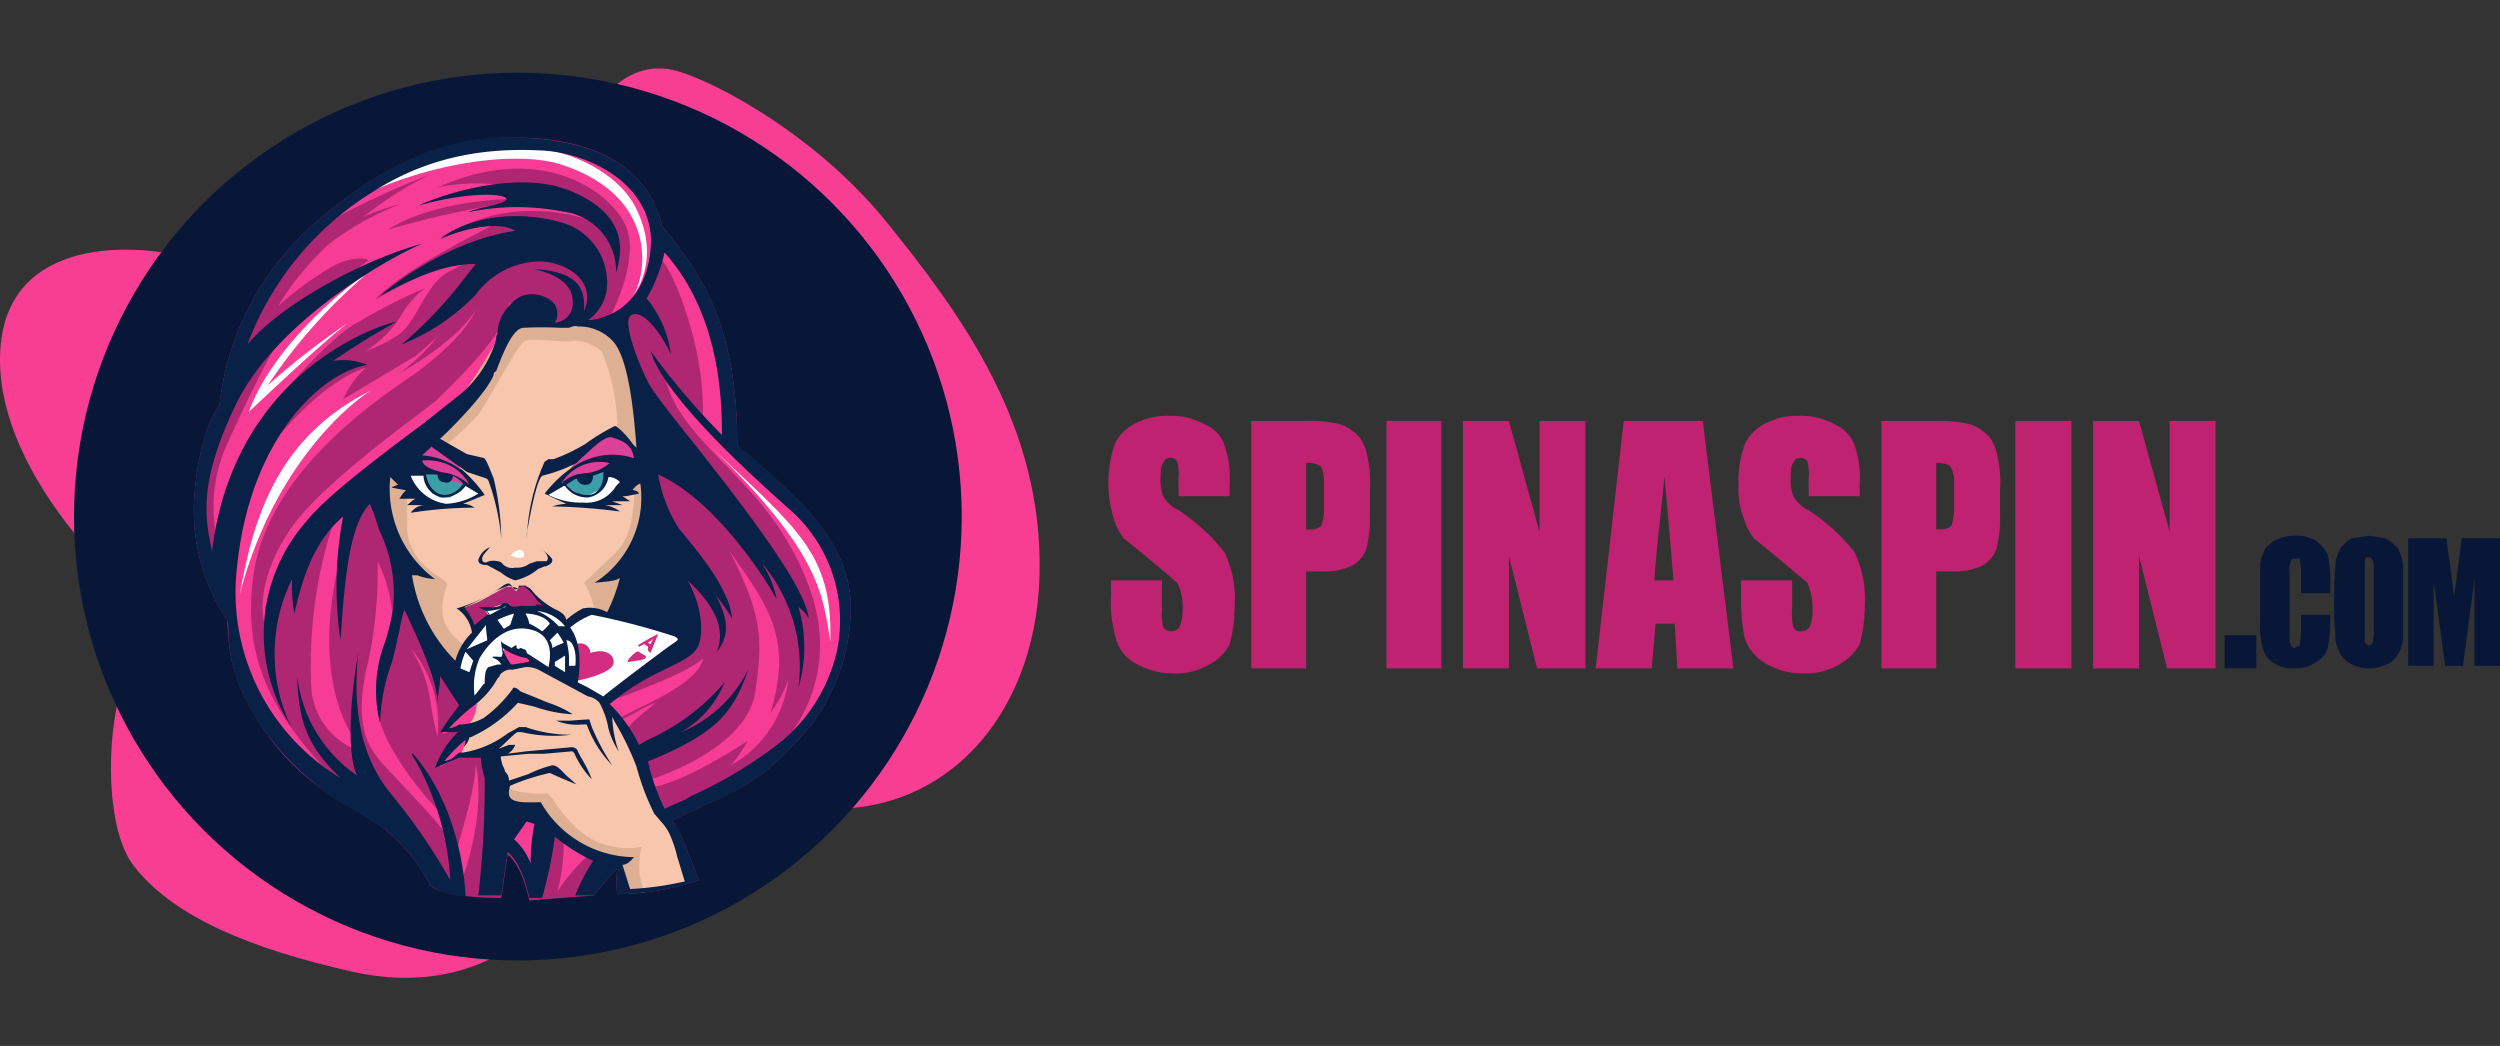 <svg id="Layer_1" data-name="Layer 1" xmlns="http://www.w3.org/2000/svg" width="196" height="82" viewBox="0 0 196 82">
  <rect x="0" y="0" width="196" height="82" fill="#333333" stroke="none"/>
  <defs>
    <style>
      .cls-1 {
        fill: #f73e93;
      }

      .cls-2 {
        fill: #081738;
      }

      .cls-3 {
        fill: #be2270;
      }

      .cls-4 {
        fill: #af2772;
      }

      .cls-5 {
        fill: #f73c95;
      }

      .cls-6 {
        fill: #f8c6ad;
      }

      .cls-7 {
        fill: #ddaf93;
      }

      .cls-8 {
        fill: #fff;
      }

      .cls-9 {
        fill: #3c9ea7;
      }

      .cls-10 {
        fill: #dd4098;
      }

      .cls-11 {
        fill: #f83e95;
      }

      .cls-12 {
        fill: #d42c7e;
      }

      .cls-12, .cls-13 {
        fill-rule: evenodd;
      }

      .cls-13 {
        fill: #092047;
      }
    </style>
  </defs>
  <title>Spinaspin</title>
  <path class="cls-1" d="M52.3,5.4c-2.5-.3-4.3,1.2-6.1,3.4v.9C48.2,27,54.4,62,62.8,63.2c10.4,1.6,18.4-6.4,18.7-18.1s-6.1-20.4-12-27.7S54.8,5.7,52.3,5.4Z"/>
  <path class="cls-1" d="M10.5,67.9C8.3,65.1,8.3,58,9.5,54L45.2,68.8c-1.9,3.4-7.4,9.6-17.5,7.4C19.7,74.4,13.6,71.9,10.5,67.9Z"/>
  <path class="cls-1" d="M0,28.2c0-9.4,9.8-9.3,14.8-8V50.3C9.8,46.8,0,37.5,0,28.2Z"/>
  <circle class="cls-2" cx="40.6" cy="40.5" r="34.8"/>
  <path class="cls-2" d="M176.9,49.8v2.6h-2.5V49.8Z"/>
  <path class="cls-2" d="M196,42.2v10h-2V45.4l-.9,6.8h-1.4l-.9-6.6v6.6h-2v-10h3q.1.9.3,2.1l.3,2.5.6-4.6Z"/>
  <path class="cls-2" d="M188.4,48v2.2a3.6,3.6,0,0,1-.4,1.1,1.8,1.8,0,0,1-.9.8,3.2,3.2,0,0,1-1.4.3,3.1,3.1,0,0,1-1.3-.3,2.2,2.2,0,0,1-.9-.8,3.6,3.6,0,0,1-.4-1.1c0-.4-.1-1.1-.1-2.2V46.3c0-1,.1-1.7.1-2.1a2.8,2.8,0,0,1,.4-1.2,2.4,2.4,0,0,1,.9-.8l1.3-.2,1.3.2a3.9,3.9,0,0,1,1,.8,4.2,4.2,0,0,1,.4,1.2V48Zm-2.3-3.3c0-.4,0-.7-.1-.8s-.1-.2-.2-.2h-.3c-.1.1-.1.4-.1.9v5.8l.3.2c.2,0,.3-.1.3-.2a3.5,3.5,0,0,0,.1-1.2Z"/>
  <path class="cls-2" d="M182.7,46.5h-2.3V44.8c0-.5-.1-.8-.1-1h-.4c-.1,0-.3,0-.3.2a2.2,2.2,0,0,0-.1,1v4.6a2.5,2.5,0,0,0,.1,1c0,.1.2.2.3.2l.4-.2a10.4,10.4,0,0,0,.1-1.1V48.2h2.3v.4a10.9,10.9,0,0,1-.2,2.2,1.9,1.9,0,0,1-.9,1.1,2.8,2.8,0,0,1-1.6.5,2.9,2.9,0,0,1-1.7-.4,1.8,1.8,0,0,1-.9-1.2,6.5,6.5,0,0,1-.2-2.2V44.1a4.9,4.9,0,0,1,.4-1.1,2.8,2.8,0,0,1,.9-.7,3.2,3.2,0,0,1,1.4-.3,3.1,3.1,0,0,1,1.7.4,3.1,3.1,0,0,1,.9,1.1,9.8,9.8,0,0,1,.2,2.1Z"/>
  <path class="cls-3" d="M173.7,33V52.4h-3.8l-2.2-8.8v8.8h-3.6V33h3.6l2.4,8.7V33Z"/>
  <path class="cls-3" d="M162.4,33V52.4H158V33Z"/>
  <path class="cls-3" d="M145.8,38.9h-4V37.5a3.8,3.8,0,0,0-.1-1.3.6.6,0,0,0-.6-.3.5.5,0,0,0-.5.4c-.2.2-.2.6-.2,1.1a3.4,3.4,0,0,0,.2,1.5,2.6,2.6,0,0,0,1.2,1.1,15.1,15.1,0,0,1,3.6,3.3,8.4,8.4,0,0,1,.8,4.1,11.1,11.1,0,0,1-.4,3.1,4.1,4.1,0,0,1-1.6,1.6,5.3,5.3,0,0,1-2.8.7,5.8,5.8,0,0,1-3-.8,3.7,3.7,0,0,1-1.6-1.9,14.6,14.6,0,0,1-.3-3.4V45.5h4v2.3a4.5,4.5,0,0,0,.1,1.4.6.6,0,0,0,.6.3.8.8,0,0,0,.7-.4,2.7,2.7,0,0,0,.2-1.1,5.2,5.2,0,0,0-.4-2.3l-2-1.7-2.2-1.8a4.8,4.8,0,0,1-.8-1.6,6.2,6.2,0,0,1-.4-2.5,8.7,8.7,0,0,1,.5-3.3,3.5,3.5,0,0,1,1.6-1.6,5.3,5.3,0,0,1,2.6-.6,5.4,5.4,0,0,1,2.9.7,2.9,2.9,0,0,1,1.5,1.6,8.2,8.2,0,0,1,.4,3.2Z"/>
  <path class="cls-3" d="M133.5,33l2.4,19.4h-4.4l-.2-3.5h-1.5l-.3,3.5h-4.4L127.3,33Zm-2.3,12.5c-.2-2.2-.4-4.9-.7-8.1-.4,3.7-.7,6.4-.8,8.1Z"/>
  <path class="cls-3" d="M124.3,33V52.4h-3.8l-2.2-8.8v8.8h-3.6V33h3.6l2.4,8.7V33Z"/>
  <path class="cls-3" d="M113,33V52.4h-4.3V33Z"/>
  <path class="cls-3" d="M96.4,38.9h-4V37.5a3.8,3.8,0,0,0-.1-1.3.6.6,0,0,0-1.1.1c-.2.2-.2.6-.2,1.1a3.4,3.4,0,0,0,.2,1.5A2.6,2.6,0,0,0,92.4,40,15.1,15.1,0,0,1,96,43.3a8.4,8.4,0,0,1,.8,4.1,11.1,11.1,0,0,1-.4,3.1,3.5,3.5,0,0,1-1.6,1.6,5.1,5.1,0,0,1-2.8.7,6.1,6.1,0,0,1-3-.8,3.1,3.1,0,0,1-1.5-1.9,10.1,10.1,0,0,1-.4-3.4V45.5h4v2.3a4.5,4.5,0,0,0,.1,1.4.9.9,0,0,0,.6.3.8.8,0,0,0,.7-.4,2.7,2.7,0,0,0,.2-1.1,4.1,4.1,0,0,0-.4-2.3l-2-1.7-2.2-1.8a4.8,4.8,0,0,1-.8-1.6,9.5,9.5,0,0,1,.1-5.8A3.5,3.5,0,0,1,89,33.2a5.3,5.3,0,0,1,2.6-.6,5.4,5.4,0,0,1,2.9.7A2.6,2.6,0,0,1,96,34.9a8.2,8.2,0,0,1,.4,3.2Z"/>
  <path class="cls-3" d="M98.1,33h4.4a9.1,9.1,0,0,1,2.7.3,3.9,3.9,0,0,1,1.4,1,3.4,3.4,0,0,1,.6,1.5,8.7,8.7,0,0,1,.2,2.6v1.9a9.4,9.4,0,0,1-.3,2.8,2.5,2.5,0,0,1-1.2,1.3,5.3,5.3,0,0,1-2.3.4h-1.2v7.6H98.1Zm4.3,3.3v5.2h.4a1,1,0,0,0,.8-.3,4.4,4.4,0,0,0,.2-1.5V37.9a3.5,3.5,0,0,0-.2-1.3A1.7,1.7,0,0,0,102.4,36.3Z"/>
  <path class="cls-3" d="M147.5,33h4.4a10.1,10.1,0,0,1,2.7.3,3.9,3.9,0,0,1,1.4,1,3.4,3.4,0,0,1,.6,1.5,8.7,8.7,0,0,1,.2,2.6v1.9a9.4,9.4,0,0,1-.3,2.8,2.5,2.5,0,0,1-1.2,1.3,5.3,5.3,0,0,1-2.3.4h-1.2v7.6h-4.3Zm4.3,3.3v5.2h.4a1.1,1.1,0,0,0,.8-.3,4.4,4.4,0,0,0,.2-1.5V37.9a2.1,2.1,0,0,0-.3-1.3C152.8,36.4,152.4,36.3,151.8,36.3Z"/>
  <path class="cls-4" d="M20.9,57.5c2.9,4.2,6.7,5.7,9,7.3a13.2,13.2,0,0,1,3.8,4.6c1.1.9,4.2,1,5.6,1l.5-3.4c1,.8,1.5,2.7,1.7,3.6l5.1-.4a16,16,0,0,1,1.8-2.1,6.7,6.7,0,0,0,0,2A20,20,0,0,0,54.8,69l-1.4-3.5-.7-1.2c5-2.3,6.7-2.9,9.3-5.7a15.3,15.3,0,0,0,4.7-11c0-5.8-5.7-9.8-8.9-12.7,0-9.1-2.6-13.2-5.9-17.2-1.3-5.6-7-6.8-10.8-6.9s-8.9.3-16.2,6.5a22.3,22.3,0,0,0-7.7,14.5c-1.2,1.6-1.9,5-2,7.8a15.5,15.5,0,0,0,2.6,9C18,51,17.9,53.2,20.9,57.5Z"/>
  <path class="cls-5" d="M55.1,51.6c-1,1.1-5.5,2.7-7.6,3.5h-.2l.6.6a9.3,9.3,0,0,0,1.3,1.5c.2-.5,1-1.1,2.2-2.1-1.2.4-2.6,1.5-2.7,1.2S54.9,53.8,55.1,51.6Z"/>
  <path class="cls-5" d="M59.2,54.3c-.7,4.5-8.1,6.8-8.2,6.8s-.2.2.1.6c2-.2,5.8-2.5,7.5-3.6A9.9,9.9,0,0,1,57.3,60a8.9,8.9,0,0,0,4.5-6.7,9.7,9.7,0,0,1-1.4,2.6c1.8-5.9-.2-8.4-3.2-12.7C59.6,48,59.9,49.8,59.2,54.3Z"/>
  <path class="cls-5" d="M59.8,60c.2-.3,6.7-5.3,3.7-13.8s-9.9-11-11.3-16.4l2.9,2.8c.2-5.3-2.4-11.7-3.4-12.4s.2-.4.2-.5a9.3,9.3,0,0,0-.2-1.4l4.4,7c.5.6,1.3,7.8,1.3,8s-.1,1-.2,1.4l5.7,5.5,2.9,4.1.6,5c-.6,1.9-1.7,5.6-1.8,5.8l-3.7,4.3-1.5,1.3Z"/>
  <path class="cls-5" d="M43.7,69.9a15.5,15.5,0,0,0,.5-4.2l.6.5c.2.3,1.1.5,1.5.7A14.4,14.4,0,0,0,43.7,69.9Z"/>
  <path class="cls-5" d="M42.1,66.5l.3-2.3a3.5,3.5,0,0,1-.6-.9c-.1-.2-1.2.4-1.4.6a2.7,2.7,0,0,0-.8,1.6A10.9,10.9,0,0,0,41,67.6a2.3,2.3,0,0,0,1.1.8A12,12,0,0,0,42.1,66.5Z"/>
  <path class="cls-5" d="M37.3,59.9c.8,3.8-.9,8.8-1.1,9v.2c0-.4-.3-1.3-.4-2S37.2,62.6,37.3,59.9Z"/>
  <path class="cls-5" d="M29.6,55.5c.2,2.8,3.5,6.8,5.1,8.4s.6,2.4.3,1.6-5-5.5-5.4-6.1-1.9-2.1-.9-6.8a33.2,33.2,0,0,0,.9-8.6,11.3,11.3,0,0,1,1.2,5.1A16.9,16.9,0,0,0,29.6,55.5Z"/>
  <path class="cls-5" d="M26.4,44.9c-1.9,9,1.4,13.2,1.6,13.2s.7.9,0,.7a5.6,5.6,0,0,1-3.6-5,36.2,36.2,0,0,1,2-13.6C26.8,38.6,28,37.7,26.4,44.9Z"/>
  <path class="cls-5" d="M32.2,50.8a9.3,9.3,0,0,1,2.1,6.9C33.5,55.1,34.1,54,32.2,50.8Z"/>
  <path class="cls-5" d="M39.3,25.5a12.1,12.1,0,0,1-.8,3.5c-.4.2-6.3,5.8-6.3,5.9s-4.7,3.4-7.1,5.1l-4.3,7.6v1.5c-.4-1.1-.5-4.1,2.1-7.8s10.7-9.3,11.4-10,4.1-3.9,5.1-6,.6-2,.2-.5-.2.3-.2.5Z"/>
  <path class="cls-5" d="M31.8,29.8c3.7-2.5,5.2-4.7,5.5-5.5-1.2,2-4.4,4.1-5.9,4.9a16.1,16.1,0,0,0,2.9-2.8l-1.7,1.5-5.7,3.4a7.7,7.7,0,0,1,1.8-2.5c-4.3,1.5-8.4,7.1-9.9,9.6l-1,6.5c.2,2.6.7,7.7.9,8.1s3.4,5.4,3.7,5.8a6.7,6.7,0,0,0,3.3,1.7c-4.3-4.6-6.8-8.9-5.8-15.6S27.2,32.9,31.8,29.8Z"/>
  <path class="cls-5" d="M47.5,25.3c.2,0,2.7-4.8,1.6-7.5S42.5,11,34.3,14.7a14.7,14.7,0,0,1,5.6-.1l.5,1c-2,0-6.8.4-10,2.4,4.6-1.3,6.3-1.5,7.6-1.8l5.3-.2,3.1,1.3c-.4-.1-6.4-2.4-11.9,1.5a18.5,18.5,0,0,1,4.8-1.5c-.4.3-7.5,3.6-9.9,6.2A77.5,77.5,0,0,1,36.5,20l1.5-.2-3,1.6c-1.7,1.1-2.4,3.9-3.7,4.8a10.1,10.1,0,0,1-2.6,1.3,8.6,8.6,0,0,0,2.7-2.7,7.4,7.4,0,0,1,1.9-2.2A44.5,44.5,0,0,0,28,25.3c-1.9,1-5.2,4.7-6.6,6.5s-3.6,7.4-3.6,7.6-.6,3.7-.7,3.3a12,12,0,0,1,.5-7.4,109.7,109.7,0,0,1,5-10c.3-.4,4.3-3.4,6.3-4.9-.4-.2-1.6-.3-3.2.7A26.1,26.1,0,0,0,21.8,24a23.4,23.4,0,0,1,3.9-4.8A22.8,22.8,0,0,1,31.4,16a16.7,16.7,0,0,0-2.9,1,27.9,27.9,0,0,1,5.2-3.3,62.1,62.1,0,0,0-7.8,3.6l3.9-3c.1-.2,6-2.8,6.3-2.9s6.6,0,7.2,0a39.4,39.4,0,0,1,5.5,2.2,16,16,0,0,1,2.5,3.7,28.5,28.5,0,0,1-.2,3.1,14.7,14.7,0,0,1-.8,2.5,16.4,16.4,0,0,1-2,2.6l-.8.2-.2-.2Z"/>
  <path class="cls-6" d="M48.5,67.9a6.9,6.9,0,0,1,.3,1.6l.5.5h.1l1.4-.2,2.7-.5.7-.2V67.9L51,62.2A42.1,42.1,0,0,1,49.1,57l-1.7-2.1-4-2.2L41,51.8l-1.5.3a10.9,10.9,0,0,0-1,1.7c-.1.4-2.2,1.7-2.2,1.8S35,57,35,57.2v.2l1.1-.3h.6c-.5.6-1.7,1.7-1.7,1.8s-.6.9-.5,1.1l1.6-.8h1.6c.2,0,.6-.1.7,0a6.1,6.1,0,0,0,.3,1.6c.1.2.2,2.7.6,2.9s2,0,2.5.2a33.1,33.1,0,0,1,3.1,2.5,23.8,23.8,0,0,0,3.3,1.2C48.7,67.6,48.6,67.8,48.5,67.9Z"/>
  <path class="cls-7" d="M48.4,67.7a18.8,18.8,0,0,0,.5,2.2c0,.1-.2-.4-.3,0s.7-.2,1.1,0,.8.1,1.1-.1l-.4-.2a5.6,5.6,0,0,1-.1-3.2c-5.3.8-6.8-4.3-7.5-4.2s-2.6-.1-2.8-.4-.4-.3-.6-.4v1.2c0,.2.3.7.6.7h1.9c.3,0,1.8,1.8,2.6,2.7Z"/>
  <path class="cls-6" d="M38.1,29.8c-.1.5-4.5,4.5-4.8,4.8a29.9,29.9,0,0,0-3.6,2.7,2.2,2.2,0,0,0-.2,1.1c.5,2,1.6,6.1,1.7,6.6a30.1,30.1,0,0,0,2.3,5.4c.6.7,2.5,3.6,2.8,3.8s2.6-1.7,2.9-1.8a61.3,61.3,0,0,0,5.6-3.6,3.5,3.5,0,0,1,.9-.7c.5-.4.8-.2,1.1-.2l1.5.3a1.1,1.1,0,0,0,.6-.3c.1-1,.4-3,.4-3.1s.8-1.3,1.3-1.9V37.8L50,31.1c-.6-1.7-2-5.2-2-5.2l-1.8-.3c-.2,0-.6-.4-.8-.6l-1.7.6-1.8-.2H40C39.5,26.7,38.3,29.5,38.1,29.8Z"/>
  <path class="cls-8" d="M43.2,38.6l1.4-.8.4-.3,1.4-.3,1.4-.2h1.7c.4,0-.3.5-.3.7s-.7.9-.9.9l-1.3.9-2,.2-1.5-.6-.7-.3Z"/>
  <path class="cls-8" d="M37.8,38.7l-.5-.3-.5-.2-1-.7-.7-.3H31.6l.9,1.4,1.4.9,1.7.2a9.1,9.1,0,0,0,1.8-.8C37.9,38.8,37.9,38.7,37.8,38.7Z"/>
  <path class="cls-7" d="M34.7,48.1c.1,1.6,2,2.7,2.2,2.9a15.4,15.4,0,0,0-.2,1.9c.1.4-.5,1.1-.7,1.4s-1.3-2.2-1.8-2.7-.7-1.9-1.8-3.8-2.8-9.8-4-9.6,2.4-1.8,5.8-5,4.4-6.7,6.1-8.1,2,.5,3.7.4a10.6,10.6,0,0,1,4.7,1,84.1,84.1,0,0,1,2.5,9.3c-.1.8.1,10.9,0,12.5s-4.8,1.3-5.2,1.5.2-.7.4-1.2l.2-.8a6,6,0,0,0-.8-2.1l2.4-2.3c1.2-1.1,1.4-2.9,1.5-4.2s-.8-3.6-1.3-4.8-.2-.2,0-1.2a16.1,16.1,0,0,0-1.2-5.6,3.2,3.2,0,0,0-2.1-.9c-.7.2-3.3-.2-3.9,0s-3.1,5.1-3.7,5.8a24.4,24.4,0,0,1-2.8,2.6l-3.6,2,.8.9v3.2a4.3,4.3,0,0,0,1.7,3.4c.2.3,1.2.8,1.4,1.1S34.6,46.4,34.7,48.1Z"/>
  <path class="cls-9" d="M36,38.5c.1,0,.3-.4.4-.5l-.5-.5-.4-.2-.8-.2H33.3l.2,1,.4.6.6.3h.8Z"/>
  <path class="cls-10" d="M45.3,35.9,44,37.8h2.3a6.1,6.1,0,0,1,1.8-.7,4.4,4.4,0,0,0,1.8-.4c.5-.2.1-.5.2-.7a7.6,7.6,0,0,0-1.3-1.6l-1.3-.2C47.5,34.2,45.5,35.7,45.3,35.9Z"/>
  <path class="cls-10" d="M35.7,36.1l-2.1-1.5.4-.7-2.1,1.3c-.2.1.2.4.4.7a3.2,3.2,0,0,0,1,1l2.4.9c.4.1,1.6.4,1.4.2A13.3,13.3,0,0,1,35.7,36.1Z"/>
  <path class="cls-9" d="M47.4,37.7l.2-.8.3-.3-1.2.5a6.8,6.8,0,0,1-1.5.2l-1,.6h0c.2.1.4.3.4.4a2.2,2.2,0,0,1,.8.5h.8l.8-.4Z"/>
  <path class="cls-4" d="M37.5,47.2l-1.3.5h-.1l.7.7c0,.1.2.8.3,1.2l.4-.4,1.4-.9,1.2-.6h1.3a3.2,3.2,0,0,1,1.3.2,1.7,1.7,0,0,0,1,0l-1.4-.8-.7-.9-.4-.3h-.4l-.3.4c0,.1-.1,0-.1,0l-.3-.3h-.4Z"/>
  <path class="cls-8" d="M38.4,53.6c0,.1-1.1,1.3-1.1,1.4h-.5l-.9-1.9-.2-.5.3-1.5,1.2-1.5,1.1-1.2h.1l-.2-.3-.2-.3h-.2l.9-.2.6-.2h.4l.6.3h2.6l1.2.8.4.3.6-.7,1-.3,3.7.6,4.6.7c.4.1-.4,1-.4,1.1a35.4,35.4,0,0,1-4.1,2.6c0,.1-2.5,2.2-2.5,2.2s-.1-.1-.1-.2l-3.9-2.2-1.8-.8H40l-1.5.7C38.5,52.7,38.4,53.5,38.4,53.6Z"/>
  <path class="cls-11" d="M39.5,51.8V50.7l.4.2,1,.2c.4.1.5.4.8.6s.1.1.1.3-.5.1-.9.2h-1Z"/>
  <path class="cls-11" d="M36.5,56.9c.8-.3.9-1.6.9-2.1l-.5.3-1,.9-1.2,1.4c0,.2.2.1.4,0Z"/>
  <path class="cls-11" d="M36.1,59.1c.3-.2,0-.5.8-1.5h0l.3-.3-1.5.9c-.4.2-.7.8-.9,1.1a1.6,1.6,0,0,0-.3.8l.8-.4Z"/>
  <path class="cls-12" d="M50,50.6a15.1,15.1,0,0,1,1.6-.9L51,51.2l-.2-.2v-.3l-.3-.2-.4.2Zm-3.7.6a.8.8,0,0,0-1.1-.7c0,.2.1.6.1.8v1.6a1.1,1.1,0,0,1-.2.5c1-.2,2.9-.7,3-1.4S47.4,50.8,46.3,51.2Zm4.3.4c-.2.2-.9.2-1.3.3s.6-1,.8-.8S50.8,51.4,50.6,51.6Zm.2-1.2.4-.3-.2.4Z"/>
  <path class="cls-8" d="M65.1,50.3c-.6-3.7-.8-7-9.4-15.3C62.4,41.4,65.3,43.3,65.1,50.3Z"/>
  <path class="cls-8" d="M49.4,23.4h.1c1.1-1.3,2.5-7.9-5.5-10.5-3.8-1.2-11.2,0-16.7,3,11.1-7.9,20.4-3.8,22.5.3s0,6.8-.3,7.2Z"/>
  <path class="cls-8" d="M29.1,30.6c-2.4,1.5-7.9,6.7-10.3,16C19.9,40.3,21.9,34.2,29.1,30.6Z"/>
  <path class="cls-8" d="M19.5,32.3c2-5.5,8.4-10.4,9.1-10.7A42.7,42.7,0,0,0,21,30.2a58.9,58.9,0,0,1,6.3-4.9C25.5,26.7,22.8,29.2,19.5,32.3Z"/>
  <path class="cls-8" d="M40,43.6h.2a1.1,1.1,0,0,0,.8.1c.2-.1.1-.5-.2-.6A1.2,1.2,0,0,0,40,43.6Z"/>
  <path class="cls-13" d="M28.1,63.7a21.9,21.9,0,0,1-7.2-6.2c-2.7-3.8-2.9-6-3-8.1a2.2,2.2,0,0,0-.1-.8,15.5,15.5,0,0,1-2.6-9c.1-2.8.8-6.2,2-7.8a22.3,22.3,0,0,1,7.7-14.5c7.3-6.2,12.3-6.7,16.2-6.5s9.5,1.3,10.8,6.9c3.3,4,5.9,8.1,5.9,17.2l1.6,1.3c3.1,2.8,7.3,6.4,7.3,11.4a15.3,15.3,0,0,1-4.7,11c-2.2,2.4-3.8,3.2-7.3,4.8l-2,.9a1.9,1.9,0,0,0,.4.6h0l.3.6L54.8,69a20,20,0,0,1-6.4,1.1,6.7,6.7,0,0,1,0-2,16,16,0,0,0-1.8,2.1H45.1a13.8,13.8,0,0,1,1.4-2.7,15.1,15.1,0,0,1-3-1.9,34.5,34.5,0,0,1-1,4.8h-1c-.2-.9-.7-2.8-1.7-3.6l-.5,3.4H37.5a74.4,74.4,0,0,0,.5-8.9V61a6.5,6.5,0,0,1-.3-1.6H36l-1.9.8a7.4,7.4,0,0,1,1.8-2.8H34.5l.6-.9.9-1.2-1.5-2.3a4.9,4.9,0,0,1-.1,1.1c0,.3-.1.6-.1,1,0-1.8-1.7-5.4-2.6-7.3a13.6,13.6,0,0,0-.4,1.7c-.2.8-.3,1.5-.6,2.5a14.9,14.9,0,0,0-.9,4.7,10.5,10.5,0,0,1,.4-6.4,18.3,18.3,0,0,0,.6-2.5,11.3,11.3,0,0,0-1.1-6.3,15.9,15.9,0,0,0-.7-2c-1.6,1.6-2,6-2.3,10.7a28.8,28.8,0,0,1,.2-9.7c-2.5,2.1-3.3,5.4-3.8,7.5v.2a11.4,11.4,0,0,1-.2-2.8,13.2,13.2,0,0,0-.2,11.3.3.3,0,0,1,.1.2A13.3,13.3,0,0,1,24,40.9c1.5-1.9,5.3-4.8,9.2-7.7h0l2.9-2.3a8.8,8.8,0,0,0,2.8-4.3c0-.2,0-.3.1-.4a3.3,3.3,0,0,1,1.1-2.4c1.2-1.4,3.3-.5,3.5.3a1.3,1.3,0,0,1-.1,1.2,1.5,1.5,0,0,0,1.4-1.6c0-.6-.1-1.9-3-2.6,3.9.2,3.9,2,3.9,3.1h0v.2c1-2.5-1.5-3.8-3.3-3.9a6.3,6.3,0,0,0-5.2,2.6A16.6,16.6,0,0,1,31.5,27a32.9,32.9,0,0,0,5-5.3h0l.8-1h-.5c-1,.1-2.8.2-7,2.5,1.8-1.6,6.2-4.5,10.6-5.1-.6-.4-2.3-.8-5.9.6,3.5-2.5,8.1-1.8,10-1.1a4.9,4.9,0,0,1,3.1,4.6,3.5,3.5,0,0,1-1.5,2.9c.6,0,4.4-.5,4.9-5.5s-4.7-7.6-8.5-7.8-8.5.2-13.2,3.2A23.9,23.9,0,0,0,19.4,27c2.5-3,8.7-6.5,13.7-7.9-3.4,1.5-11.6,6.4-14.6,12.6s-2.4,9-1.9,11.4v.3C18.2,29.6,29,25.7,31.1,25.2l-.5.3c-.9.5-2.6,1.5-4.5,2.8a5,5,0,0,1,2.7.3c-3.9.7-9.2,6.1-10.2,15.7A17,17,0,0,0,26.7,61c-2.6-2.5-3.3-4.4-3.4-8A10.9,10.9,0,0,0,28,60.8c-.6-1.1-.8-4.5.1-9.7-.7,6.3,1.2,9.5,2.6,11.2A47,47,0,0,1,35.3,69a21.4,21.4,0,0,0-2.8-9.5h0a.8.8,0,0,1-.2-.5c3.2,3.6,4.1,8.7,4.2,11.3a5.7,5.7,0,0,1-2.8-.9,13.2,13.2,0,0,0-3.8-4.6Zm33.2-5.6a33.7,33.7,0,0,1-7.1,4.3l-.5.3h0l-1.6.7a16.8,16.8,0,0,1-1.3-3.7c5.6-2.3,6.7-3.9,7.9-7.3a10.2,10.2,0,0,1-5.3,5,7.9,7.9,0,0,0,3.4-3.9,17,17,0,0,1-6,4.5h0l-.7.4a11.2,11.2,0,0,0-2.3-3.2,18.7,18.7,0,0,1,4.1-2.6c1.4-.7,2.6-1.2,2.9-2.1s.3-2.9-.9-5c2.5,2.3,2.9,4.1,2.3,5.6,1.2-1.5.7-2.9-.1-4.5.4.6.9,1.2,1.3,1.9-.2-2.1-2.1-4.5-3.3-6l-.9-1.1a11.5,11.5,0,0,1-1.6-4.2c4.5,2,8.5,8.3,9.3,9.8a8.1,8.1,0,0,0-1.2-2.9,12.6,12.6,0,0,1,2.9,9.8,11.1,11.1,0,0,0,0-6.3,2.4,2.4,0,0,1,.8.9c-.2-2.5-5.2-8.9-8.8-13.5h0c-1.7-2.1-3.1-3.9-3.6-4.7s-2.4-5.1-1.5-5.6,2.4,1.5,3.1,3.1a8.6,8.6,0,0,0-1.9-4.4,12.8,12.8,0,0,0,1.4-3.6c4.3,4.8,4.5,11.4,4.5,14.3A55.1,55.1,0,0,1,51,27.5c1,3.5,7.7,9.6,11.2,12.7a11.6,11.6,0,0,1,3.4,10.9A13,13,0,0,1,61.3,58.1Zm-24-2.9a15.2,15.2,0,0,0-2.1,1.9,1.9,1.9,0,0,0,.8-.3h.1a4.1,4.1,0,0,0,1.8-.5A10,10,0,0,0,40.2,54c0-.1.2-.2.6.2l2.2.9a8.2,8.2,0,0,1,1.9.9,10.7,10.7,0,0,1-3-.6h0l-1.3-.3a11.3,11.3,0,0,1-3.7,2.7h-.1a1.3,1.3,0,0,1-.5.8,1.1,1.1,0,0,0,.2-.6,11.9,11.9,0,0,0-1.6,1.6c-.1.1,0,.1.5-.1L36,59h.3a7.8,7.8,0,0,0,3.5-1.5l.9-.5h.5a10.5,10.5,0,0,0,3.6.6,11,11,0,0,1-3.9-.2h-.3c-.2,0-1,.9-1.5,1.3h0l.8-.3h.5a1.4,1.4,0,0,1-.6.7h-.1l1.6-.2,3.3-.3c.5-.1.7.2.7.3l.2.4a10.1,10.1,0,0,1,.9,1.8A7,7,0,0,1,45,59a.1.1,0,0,1-.1-.1l-2.3.2H41.4l-2.1.2c-.1,0,0,.3.1.7h0a1.7,1.7,0,0,1,.2.5.9.9,0,0,1,.3.7l1.5-.5h0a9.3,9.3,0,0,1,1.9-.7c.4,0,.7.4,1.1.8l.8.7L44,61l-.9-.4a17.6,17.6,0,0,0-3.1,1,1.5,1.5,0,0,0-.1.6c0,.8,1.3.7,2.1.7h.4a8.5,8.5,0,0,0,7.3,4.3c-.4.5-.7.6-.9.6l.6,1.9a24.7,24.7,0,0,0,4.3-.6c-.1-.2-.3-1-.6-1.9h0a9.3,9.3,0,0,0-.6-1.8,3.5,3.5,0,0,0-.6-.9h0l-.6-.7a19.2,19.2,0,0,1-1.4-3.7,22.6,22.6,0,0,0-1.7-3.5h0l-.2-.4a9.1,9.1,0,0,0,.5,2.7,6.2,6.2,0,0,1-.8-1.8,6.6,6.6,0,0,0-.7-2,1.5,1.5,0,0,0-.9-.5l-3.9-2.1a2,2,0,0,0-1-.2l-1,.2h-.3a1.2,1.2,0,0,0-.7.4c0,.1-.1.2-.2.3A6.5,6.5,0,0,1,37.3,55.2Zm7.4,1.3H43.6a4.2,4.2,0,0,0,2,.3H46a8.9,8.9,0,0,0,2,3.2,17.3,17.3,0,0,1-1.6-3h0l-.2-.6C46.1,56.4,46,56.4,44.7,56.5Zm-4.4,9.3,1-1.4.6.2a16.3,16.3,0,0,0-.3,3.1A4.8,4.8,0,0,0,40.3,65.8ZM38.7,29.4c-.5,1.3-3,3.9-4.2,5h0l2.1,1.2,1.3.3c.2,0,.5.9.8,1.6a21.5,21.5,0,0,1,.6,4.7,18,18,0,0,0-1-4.5c-.1-.2-.2-.2-.5-.3L36.6,37l-2.8-2c0,.1-.3.3-.7.7a5.9,5.9,0,0,1,3,1.1h.1A10.9,10.9,0,0,1,38,38.8l-1.7.7a1.6,1.6,0,0,1,.9.3,33.7,33.7,0,0,0-5,.4,1.4,1.4,0,0,1,1.1-.6H31.9c.2-.1.4-.4.7-.5H31.3c.1-.1.3-.5.5-.6s-1-.2-1.1-.3l.5-.2-.6-.6a8.8,8.8,0,0,0,3.5,8,4.9,4.9,0,0,1-1.4-.3h-.4a12.2,12.2,0,0,0,3.4,6.7A4.8,4.8,0,0,1,37,49.6a2.7,2.7,0,0,0-1.2-1.9,11.9,11.9,0,0,0,3.1-1.4l1-.4.6.2h.1a.8.8,0,0,1,1.1.2,5.9,5.9,0,0,0,2.1,1.6h0l.3.2a.9.9,0,0,1,.3.5,6.1,6.1,0,0,1,1.3-.9,2.8,2.8,0,0,1,1.9.3,13,13,0,0,0,1-2.7c-.3.3-1.4.3-2,.4a7.9,7.9,0,0,0,3.6-7.8,1.5,1.5,0,0,0-.6.5c.3.1.4.1.5.3h0l-1,.2h-.3l.6.4H48l.8.3H47.4a2.6,2.6,0,0,1,1.2.5,49.1,49.1,0,0,0-5.3-.4,4.2,4.2,0,0,1,1.1-.2l-1.1-.5h0l-.6-.3c3-3.8,6-3.1,6.9-2.8h.1c-.2-1.2-1.1-1.4-1.7-1.6s-1.7,1-2.4,1.6h0l-.4.4a12.5,12.5,0,0,1-2.7,1c-.4.4-.8,2.3-1.2,4.5h0v.5a15.9,15.9,0,0,1,1.4-6.1l.3-.2h.4a14.5,14.5,0,0,0,2.5-1.2,15.8,15.8,0,0,1,2.3-1.4c.2,0,1,.8,1.4,1.4h0l.3.3c-.2-2.7-.6-6.9-1.8-8.3a3.6,3.6,0,0,0-2.6-1.2h-.2c-.2-.1-.4,0-.7.1h-.7a27.6,27.6,0,0,0-2.9,0c-.8.1-1.5,1.8-2.1,3.4C38.7,29.2,38.7,29.3,38.7,29.4Zm-.6,14.7A1.3,1.3,0,0,1,39,44a.5.5,0,0,1,.4.2h0a1,1,0,0,0,1,.3,1.6,1.6,0,0,0,1.1-.3l.6-.2h.7c.2,0,.3-.5-.4-1s.9.6.9.9-.3.4-.5.5h-.1l-.5.2h0a4.3,4.3,0,0,1-1.8.9,3,3,0,0,1-1.1-.6l-1.1-.6c-.6,0-.7-.2-.7-.4a1.6,1.6,0,0,1,.9-1c-.2.3-.6.6-.6.9S38,44.1,38.1,44.1Zm-5-8c.1.6,1.3.9,2,1a3.9,3.9,0,0,1,1.7.9,3.5,3.5,0,0,0-2-1.7A4.3,4.3,0,0,0,33.1,36.1Zm1.8,2.7c-1,0-1.4-1-1.5-1.6h.9c0,.2.1.6.5.6a.5.5,0,0,0,.7-.5,2.4,2.4,0,0,1,.8.6h0A1.7,1.7,0,0,1,34.9,38.8Zm-.2.2a1.8,1.8,0,0,1-1.5-1.7h-1A3.5,3.5,0,0,0,35,39.5a5.3,5.3,0,0,0,2.5-.8l-1-.6A2.2,2.2,0,0,1,34.7,39Zm10.5-1.8a3.5,3.5,0,0,0-1.2.7,3.6,3.6,0,0,1,1.4-1.3,3.6,3.6,0,0,1,2.4-.3,3.2,3.2,0,0,1-2,.8Zm2.1.1c0,.5-.3,1.5-1.2,1.5a2.1,2.1,0,0,1-1.7-.8l.8-.5a.7.7,0,0,0,.8.5c.4,0,.5-.5.5-.7l.8-.3Zm-3.1.8h.1a2.1,2.1,0,0,0,1.8.9,1.9,1.9,0,0,0,1.6-1.6h0a1.2,1.2,0,0,1,.9.4l-.3.3a2.7,2.7,0,0,1-2.6,1.3,5.5,5.5,0,0,1-2.7-.6l1.2-.7ZM42,47.5H40.8c-.4.1-.7.1-.9-.1a.4.4,0,0,0-.4-.1h-.1c-.1.1-.1.2-.6.3H37.5l.6.3c.1.1.2.2.2.3h-.1l-1,.8a5.1,5.1,0,0,0-.8-1.4,17.7,17.7,0,0,0,2.8-1.5c.5-.4.7-.4.8-.3s.1.1.2.2,0,.2.2.2.2-.1.3-.3L41,46c.4,0,1,.9,1.2,1.2h.1c0,.1.2.2.3.2H42Zm-4,6.1c-.1,0-.2.2-.6.7s-.1,0-.2.2a5.6,5.6,0,0,1,.4-2.9c.3-.5,1.6-2.6,3.7-2.3s1.9,2.1,1.7,3l-1.7-1.1c0-.1-.1-.3-.2-.3s-.2-.1-.3-.1a.2.2,0,0,1-.3,0v-.2h-.1l-.3.2-.7-.4c-.2-.2-.1,0-.1.1h0c0,.1.1.6.1.7a.5.5,0,0,1-.1.3c-.3,0-.9-.1-.6.1a1,1,0,0,1,.6.5h-.3l-.7.2C38,52.5,38,53.2,38,53.6Zm6.7-4.4a5.9,5.9,0,0,1,1.7-1,55.9,55.9,0,0,1,6.5,1.7c.3.2.4.2-.2.6s-5.1,3.8-5.4,4.1l-1.2-.7h0l-.8-.4C45.5,52.3,45.6,50.4,44.7,49.2Zm-2.6-1.3a4.6,4.6,0,0,1,1.7,1.2h.5A3.2,3.2,0,0,0,42.1,47.9Zm-3.1.7.5.7L40,49l.3-.9A7.9,7.9,0,0,0,39,48.6Zm-.9.4-1.5,1.9,1.6-.7C38.2,50,38.1,49.5,38.1,49Zm-1.3,3.7-.7-.3a5,5,0,0,1,.4-1.3l.6.7Zm6.3-3.8c-.3-.6-1.4-.8-1.9-.8a2.6,2.6,0,0,1,.3.8,4.4,4.4,0,0,1,1,.6A3.3,3.3,0,0,0,43.1,48.9Zm0,1.3.6-.6a5.6,5.6,0,0,1,.5.8l-.5.2-.4.2A1,1,0,0,0,43.1,50.2Zm.4,2v-.3l.8-.5v1.3Zm.9-2a5.9,5.9,0,0,1,.2,2h.5C45.2,51.6,45.1,50.2,44.4,50.2Zm-4.8-2.6h0a4.5,4.5,0,0,1-1.6.3h.2l.2.3,1.3-.7Zm1.8,4.3-1.2.2s-.2,0-.2-.1a4.4,4.4,0,0,1-.6-1.2,4.6,4.6,0,0,0,1.9.8C41.4,51.7,41.6,51.8,41.4,51.9ZM32.9,16.1c.2-.2,7.2-3.1,11.9-1.1s3.9,5,3.5,6.4a4.7,4.7,0,0,0-4.1-4.8,18.6,18.6,0,0,0-7.3,0h-.2l1-.3c1.1-.2,2.7-.6,1.7-.9S35.7,15.3,32.9,16.1Z"/>
</svg>
